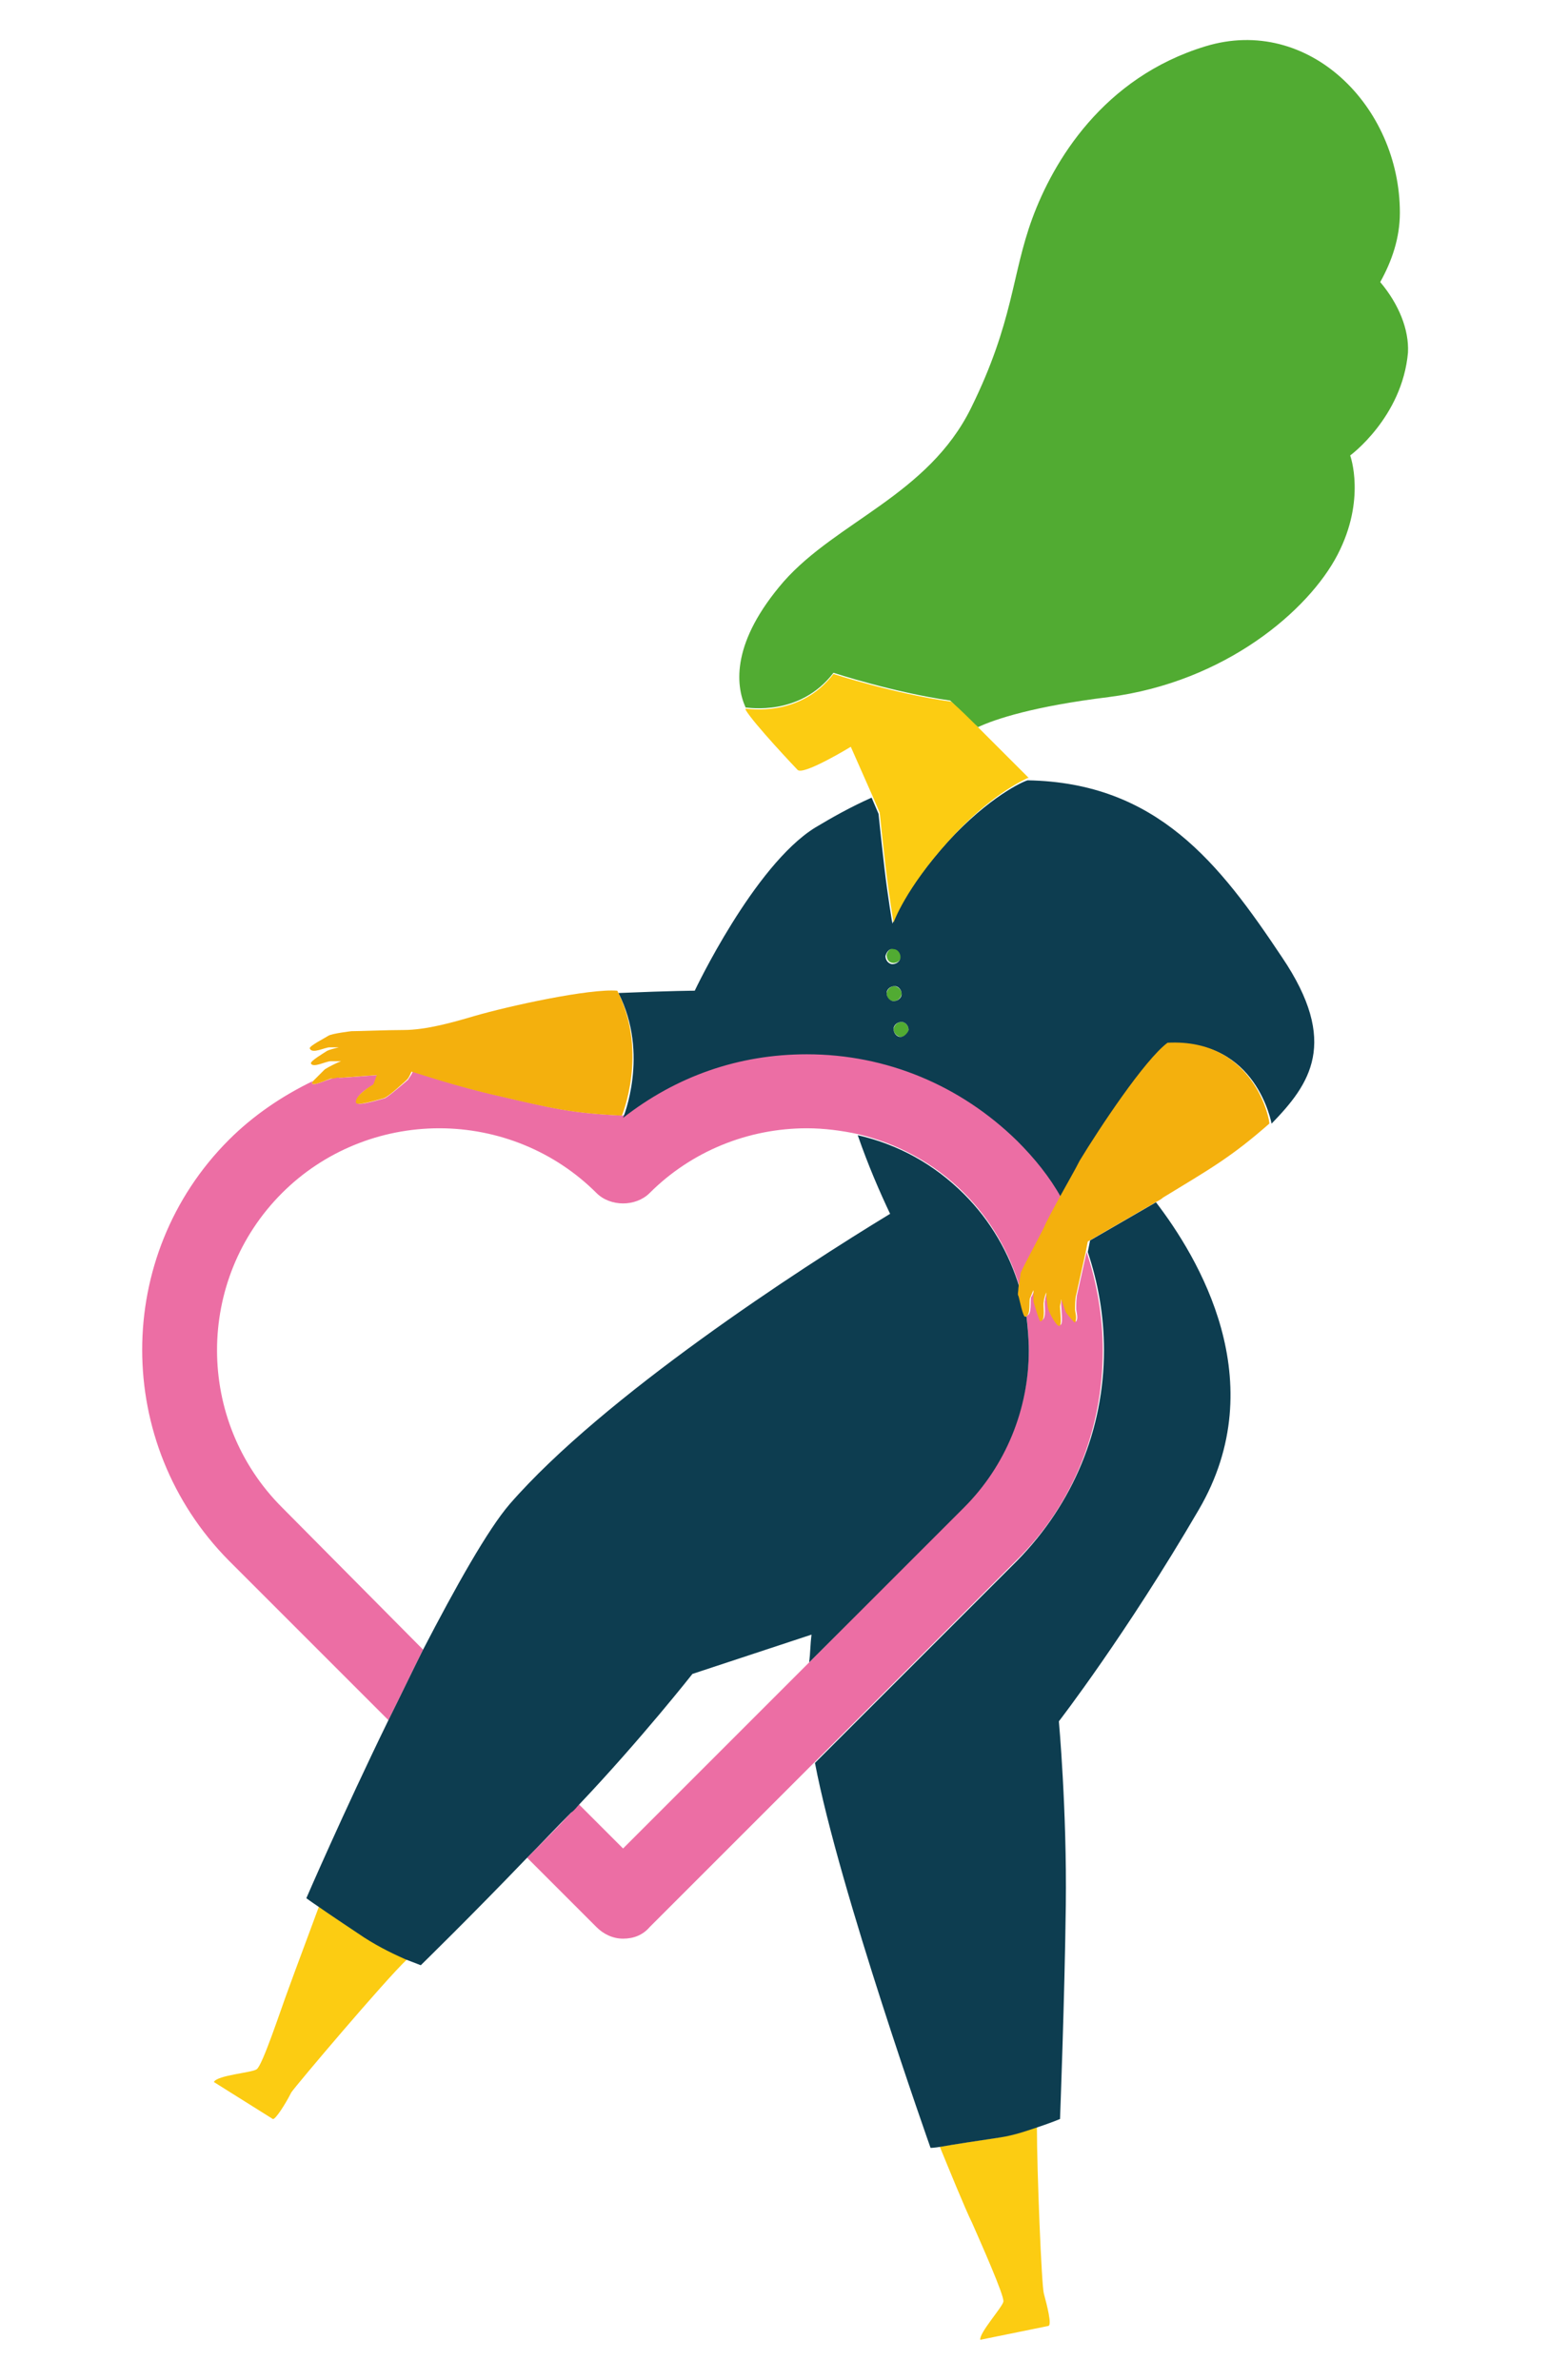 <?xml version="1.0" encoding="UTF-8"?>
<!-- Generator: Adobe Illustrator 25.2.1, SVG Export Plug-In . SVG Version: 6.00 Build 0)  -->
<svg xmlns="http://www.w3.org/2000/svg" xmlns:xlink="http://www.w3.org/1999/xlink" version="1.1" id="Capa_1" x="0px" y="0px" viewBox="0 0 134 205.9" style="enable-background:new 0 0 134 205.9;" xml:space="preserve">
<style type="text/css">
	.st0{fill:none;}
	.st1{fill:#51AB32;}
	.st2{fill:#FCCC12;}
	.st3{fill:#0D3D50;}
	.st4{fill:#EC6EA4;}
	.st5{fill:#F4B00D;}
</style>
<g>
	<path class="st0" d="M59.9,144.8c0,0-4.5,5.6-9.8,11.3l3.8,3.8L70,143.8c0-0.8,0.1-1.6,0.2-2.4L59.9,144.8z"></path>
	<path class="st0" d="M56.1,103.2c-1.2,1.2-3.4,1.2-4.6,0c-3.6-3.6-8.5-5.6-13.6-5.6c-5.1,0-10,2-13.6,5.6c-7.5,7.5-7.5,19.7,0,27.2   l12.2,12.2c2.8-5.4,5.5-10.4,7.5-12.6c8.1-9.3,25-20.2,32.9-25.1c-0.9-1.9-1.9-4.3-2.8-6.8c-1.4-0.3-2.9-0.5-4.4-0.5   C64.6,97.6,59.8,99.6,56.1,103.2z"></path>
	<path class="st1" d="M119.4,24.4c1-1.8,1.7-3.8,1.7-6c0-9.2-7.9-17.1-16.8-14.4c-8.9,2.7-13.2,10-15,14.9   c-1.8,4.9-1.6,8.9-5.3,16.4c-3.7,7.5-11.6,9.8-16.2,15c-4.5,5.2-4.2,8.9-3.3,10.9c0,0,0,0,0,0c0.2,0,4.7,0.8,7.6-3   c0,0,5.2,1.7,10.1,2.4c0.8,0.8,1.6,1.6,2.4,2.3c1.5-0.7,4.8-1.8,11.3-2.6c10.1-1.3,17.3-7.5,19.8-12.3c2.5-4.8,1.1-8.6,1.1-8.6   s4.5-3.3,5-8.9C121.9,28.5,121,26.3,119.4,24.4z"></path>
	<path class="st2" d="M81.3,185.7c0.7,1.7,2.2,5.4,2.8,6.6c0.7,1.6,2.8,6.3,2.7,6.8c-0.1,0.5-2.1,2.7-2,3.3l5.9-1.2   c0.3-0.1-0.1-1.7-0.4-2.8c-0.2-0.7-0.6-10.7-0.6-14.4c-0.9,0.3-2,0.6-3.3,0.9C84.5,185.2,82.4,185.5,81.3,185.7z"></path>
	<path class="st3" d="M94.3,107.3l-0.2,1c0.9,2.7,1.4,5.5,1.4,8.5c0,6.9-2.7,13.3-7.5,18.2l-17.5,17.5c2.1,11,10,33.3,10,33.3   s0.3,0,0.9-0.1c1.1-0.2,3.1-0.5,5.1-0.8c1.3-0.2,2.4-0.6,3.3-0.9c1.2-0.4,1.9-0.7,1.9-0.7s0.4-10.4,0.5-18.5   c0.1-8.2-0.6-15.9-0.6-15.9s5.8-7.5,12.1-18.3c6.5-11.1-0.1-21.9-3.7-26.6C96.9,105.8,94.3,107.3,94.3,107.3z"></path>
	<path class="st1" d="M77.3,83.3c0.3,0,0.6-0.2,0.7-0.6c0-0.3-0.2-0.6-0.6-0.7c-0.3,0-0.6,0.2-0.7,0.6C76.7,83,76.9,83.3,77.3,83.3z   "></path>
	<path class="st1" d="M77.3,86.6c0.3,0,0.6-0.2,0.7-0.6c0-0.3-0.2-0.6-0.6-0.7c-0.3,0-0.6,0.2-0.7,0.6   C76.7,86.3,76.9,86.6,77.3,86.6z"></path>
	<path class="st1" d="M78,88.4c-0.3,0-0.6,0.2-0.7,0.6c0,0.3,0.2,0.6,0.6,0.7c0.3,0,0.6-0.2,0.7-0.6C78.6,88.7,78.3,88.4,78,88.4z"></path>
	<path class="st4" d="M24.4,130.4c-7.5-7.5-7.5-19.7,0-27.2c3.6-3.6,8.5-5.6,13.6-5.6c5.1,0,10,2,13.6,5.6c1.2,1.2,3.4,1.2,4.6,0   c3.6-3.6,8.5-5.6,13.6-5.6c1.5,0,3,0.2,4.4,0.5c3.4,0.8,6.6,2.5,9.2,5.1c2.3,2.3,3.9,5.1,4.8,8.1c0.1-0.6,0.2-1.3,0.2-1.3   c0.2-0.6,1.4-2.6,2-3.9c0.3-0.5,0.8-1.6,1.4-2.7c-1.1-1.7-2.3-3.4-3.8-4.9c-4.9-4.9-11.3-7.5-18.2-7.5c-5.9,0-11.3,1.9-15.9,5.5   c-4.4-0.2-6-0.6-10.7-1.7c-3.6-0.8-7.1-2-7.5-2.1c-0.1,0.3-0.3,0.5-0.4,0.7c0,0-1.6,1.4-2,1.6c-0.4,0.1-2.3,0.7-2.4,0.4   c-0.3-0.7,1.5-1.6,1.5-1.6l0.3-0.8c-1.7,0.1-3.5,0.3-3.4,0.2c-0.2,0-0.4,0-0.6,0.1C28.3,93.4,27,94,27,93.7c0-0.1,0-0.1,0.1-0.2   c-2.7,1.3-5.2,3-7.3,5.1c-10,10-10,26.3,0,36.4l13.8,13.8c1-2,2-4.1,3-6.1L24.4,130.4z"></path>
	<path class="st4" d="M95.4,116.8c0-2.9-0.5-5.8-1.4-8.5l-0.8,3.6c-0.1,0.3-0.1,1-0.1,1.3c0,0.3,0.2,0.8,0,1.1   c-0.1,0.1-0.7-0.6-0.8-0.9c-0.1-0.2-0.4-0.9-0.4-1.1c-0.1,0.2-0.1,0.4-0.1,0.6c0,0.3,0.2,1.8-0.1,1.7c-0.3-0.1-0.8-1.1-0.9-1.4   c-0.1-0.3-0.2-1.2-0.2-1.5c-0.1,0.3-0.2,0.6-0.2,0.8c-0.1,0.3,0.2,1.6-0.3,1.7c-0.2,0-0.5-1.3-0.6-1.7c0-0.2,0-0.6,0-1   c-0.1,0.3-0.2,0.6-0.3,0.7c-0.1,0.3,0.1,1.6-0.4,1.6c0.1,1,0.2,1.9,0.2,2.9c0,5.1-2,10-5.6,13.6L70,143.8l-16.1,16.1l-3.8-3.8   c-0.2,0.2-0.4,0.4-0.6,0.6c-1.2,1.3-2.6,2.7-3.9,4l6,6c0.6,0.6,1.4,1,2.3,1c0.9,0,1.7-0.3,2.3-1l14.2-14.2L87.9,135   C92.8,130.2,95.4,123.7,95.4,116.8z"></path>
	<path class="st2" d="M27.6,164.9c-0.4,1.1-2.2,5.9-2.7,7.3c-0.6,1.6-2.2,6.5-2.7,6.8c-0.4,0.3-3.4,0.5-3.7,1.1l5.1,3.2   c0.2,0.1,1.1-1.3,1.6-2.3c0.4-0.6,8.1-9.7,10-11.5c-0.9-0.4-2.2-1-3.6-1.9C30,166.6,28.5,165.6,27.6,164.9z"></path>
	<path class="st3" d="M50.1,156.1c5.4-5.7,9.8-11.3,9.8-11.3l10.3-3.4c-0.1,0.8-0.1,1.6-0.2,2.4l13.4-13.4c3.6-3.6,5.6-8.5,5.6-13.6   c0-1-0.1-2-0.2-2.9c0,0,0,0,0,0c-0.2,0-0.5-1.5-0.6-1.8c0-0.1,0-0.4,0-0.7c-0.9-3-2.5-5.8-4.8-8.1c-2.6-2.6-5.7-4.3-9.2-5.1   c0.9,2.6,1.9,4.9,2.8,6.8c-7.9,4.8-24.8,15.8-32.9,25.1c-1.9,2.2-4.7,7.2-7.5,12.6c-1,2-2,4.1-3,6.1c-3.9,8-7.1,15.4-7.1,15.4   s0.4,0.3,1,0.7c1,0.7,2.5,1.7,4,2.7c1.4,0.9,2.7,1.5,3.6,1.9c0.8,0.3,1.3,0.5,1.3,0.5s4.5-4.4,9.1-9.2c1.3-1.3,2.6-2.7,3.9-4   C49.7,156.6,49.9,156.3,50.1,156.1z"></path>
	<path class="st3" d="M82,72.8c-3.8,4.2-4.8,7.1-4.8,7.1s-0.4-2.3-0.7-4.9c-0.3-2.6-0.5-4.6-0.5-4.6l-0.6-1.4   c-1.8,0.8-3.4,1.7-4.9,2.6c-5.3,3.3-10.4,14.1-10.4,14.1s-1.8,0-6.6,0.2c2.7,5.3,0.4,10.8,0.4,10.8c4.6-3.6,10-5.5,15.9-5.5   c6.9,0,13.3,2.7,18.2,7.5c1.5,1.5,2.8,3.1,3.8,4.9c0.6-1.2,1.3-2.4,1.7-3.1c1.6-2.8,5.6-8.6,7.6-10.2c7.6-0.5,8.9,6.9,8.9,6.9   c3.3-3.4,5.9-7,0.9-14.4c-5.4-8.1-10.8-15.1-22-15.3C88.5,67.6,85.6,68.9,82,72.8z M77.3,82.1c0.3,0,0.6,0.3,0.6,0.7   c0,0.3-0.3,0.6-0.7,0.6c-0.3,0-0.6-0.3-0.6-0.7C76.7,82.3,77,82,77.3,82.1z M77.4,85.3c0.3,0,0.6,0.3,0.6,0.7   c0,0.3-0.3,0.6-0.7,0.6c-0.3,0-0.6-0.3-0.6-0.7C76.7,85.6,77,85.3,77.4,85.3z M77.9,89.7c-0.3,0-0.6-0.3-0.6-0.7   c0-0.3,0.3-0.6,0.7-0.6c0.3,0,0.6,0.3,0.6,0.7C78.5,89.4,78.2,89.7,77.9,89.7z"></path>
	<path class="st2" d="M72.1,58.3c-2.9,3.8-7.4,3-7.6,3l0,0.1c0.7,1.2,4.4,5.1,4.5,5.2c0.5,0.5,4.6-2,4.6-2l1.9,4.3l0.6,1.4   c0,0,0.2,2,0.5,4.6c0.3,2.6,0.7,4.9,0.7,4.9s1-2.9,4.8-7.1c3.5-3.9,6.4-5.2,6.8-5.4c0,0,0.1,0,0.1,0s-2-2-4.3-4.3   c-0.8-0.8-1.6-1.6-2.4-2.3C77.3,60,72.1,58.3,72.1,58.3z"></path>
	<path class="st5" d="M101,90.2c-2,1.5-5.9,7.4-7.6,10.2c-0.4,0.8-1.1,2-1.7,3.1c-0.6,1.1-1.2,2.2-1.4,2.7c-0.6,1.2-1.7,3.2-2,3.9   c0,0-0.1,0.7-0.2,1.3c0,0.3-0.1,0.6,0,0.7c0.1,0.3,0.4,1.9,0.6,1.8c0,0,0,0,0,0c0.5-0.1,0.3-1.3,0.4-1.6c0.1-0.2,0.2-0.5,0.3-0.7   c0,0.4,0,0.9,0,1c0.1,0.3,0.5,1.7,0.6,1.7c0.5-0.1,0.2-1.3,0.3-1.7c0-0.2,0.1-0.5,0.2-0.8c0,0.3,0.1,1.2,0.2,1.5   c0.1,0.3,0.6,1.3,0.9,1.4c0.3,0.1,0.1-1.3,0.1-1.7c0-0.1,0.1-0.4,0.1-0.6c0.1,0.2,0.3,0.9,0.4,1.1c0.1,0.2,0.8,1,0.8,0.9   c0.2-0.4,0-0.9,0-1.1c0-0.3,0-1,0.1-1.3l0.8-3.6l0.2-1c0,0,2.6-1.5,5.7-3.3c0.3-0.2,0.6-0.3,0.8-0.5c4.1-2.5,5.9-3.5,9.2-6.4   C109.9,97.1,108.6,89.8,101,90.2z"></path>
	<path class="st5" d="M28.6,93.3c0.1,0,0.4,0,0.6-0.1c-0.1,0.1,1.7-0.1,3.4-0.2l-0.3,0.8c0,0-1.7,1-1.5,1.6c0.1,0.3,2-0.3,2.4-0.4   c0.4-0.1,2-1.6,2-1.6c0.2-0.2,0.3-0.5,0.4-0.7c0.4,0.1,3.9,1.3,7.5,2.1c4.7,1.1,6.4,1.5,10.7,1.7c0,0,2.3-5.5-0.4-10.8   C51,85.5,44.1,87,41,87.9c-1.7,0.5-4.1,1.2-6.1,1.2c-1.4,0-3.8,0.1-4.5,0.1c0,0-1.7,0.2-2,0.4c-0.3,0.2-1.7,0.9-1.6,1.1   c0.2,0.5,1.3-0.1,1.7-0.1c0.2,0,0.5,0,0.8,0c-0.4,0.1-0.8,0.2-1,0.3c-0.3,0.2-1.5,0.9-1.4,1.1c0.2,0.4,1.3-0.2,1.7-0.2   c0.2,0,0.5,0,0.9,0c-0.3,0.1-1.1,0.5-1.4,0.7c-0.2,0.2-0.7,0.7-1,1C27,93.6,27,93.7,27,93.7C27,94,28.3,93.4,28.6,93.3z"></path>
</g>
</svg>
